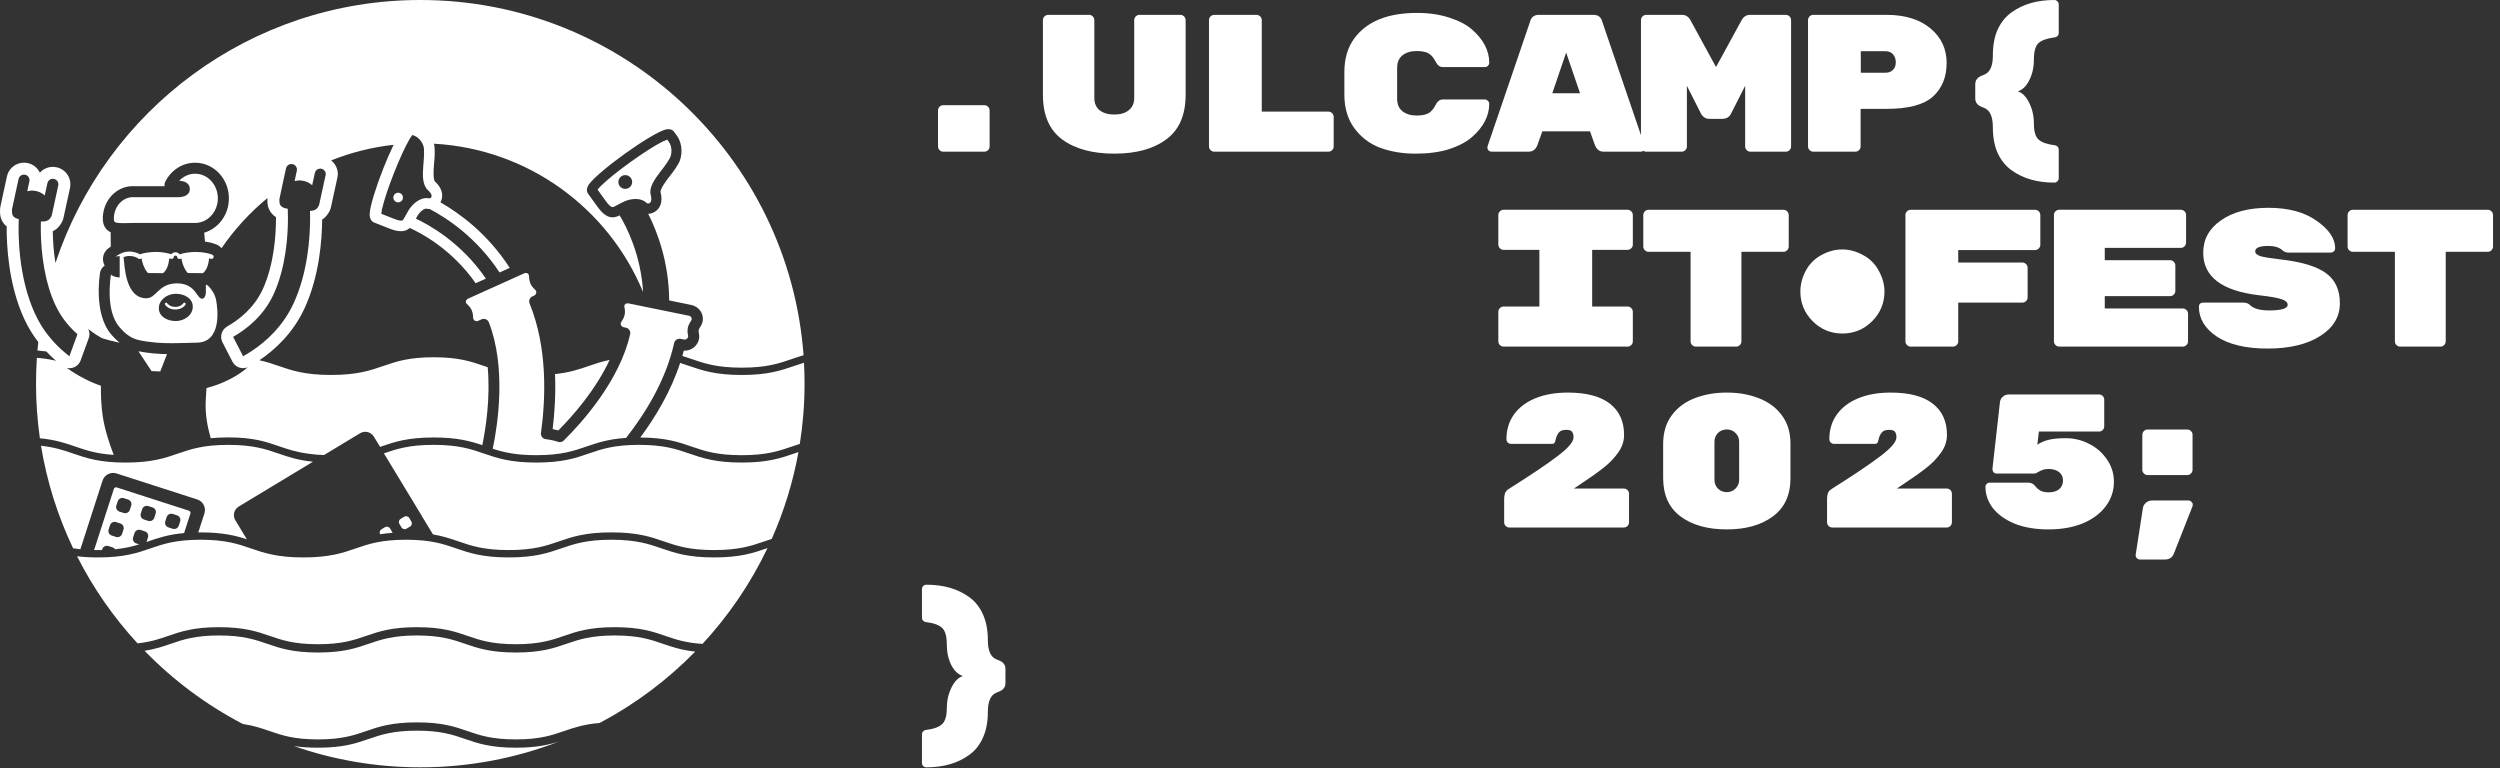 <?xml version="1.0" encoding="UTF-8"?> <svg xmlns="http://www.w3.org/2000/svg" width="306" height="94" viewBox="0 0 306 94" fill="none"><rect x="0" y="0" width="306" height="94" fill="#333333" stroke="none"/><g clip-path="url(#clip0_718_484)"><path fill-rule="evenodd" clip-rule="evenodd" d="M35.977 91.318C36.792 91.441 37.743 91.518 38.919 91.518C42.028 91.518 43.584 90.983 45.138 90.447C46.61 89.94 48.083 89.433 51.026 89.433C53.971 89.433 55.443 89.94 56.916 90.447C58.47 90.983 60.026 91.518 63.135 91.518C65.652 91.518 67.151 91.168 68.454 90.751C63.178 92.797 57.44 93.92 51.444 93.92C46.026 93.92 40.821 93.005 35.977 91.318ZM17.698 79.658C19.01 79.452 19.965 79.124 20.919 78.797C22.393 78.289 23.864 77.782 26.808 77.782C29.753 77.782 31.224 78.291 32.697 78.797C34.253 79.332 35.807 79.868 38.919 79.868C42.028 79.868 43.584 79.332 45.138 78.797C46.61 78.289 48.083 77.782 51.026 77.782C53.971 77.782 55.443 78.291 56.916 78.797C58.47 79.332 60.026 79.868 63.135 79.868C66.245 79.868 67.801 79.332 69.355 78.797C70.826 78.289 72.3 77.782 75.243 77.782C78.188 77.782 79.659 78.291 81.131 78.797C82.256 79.184 83.381 79.572 85.093 79.755C81.687 83.237 77.744 86.194 73.401 88.491C71.45 88.654 70.237 89.071 69.022 89.489C67.55 89.996 66.077 90.503 63.134 90.503C60.189 90.503 58.717 89.996 57.244 89.489C55.69 88.953 54.134 88.418 51.024 88.418C47.915 88.418 46.359 88.951 44.805 89.489C43.333 89.996 41.862 90.503 38.917 90.503C35.972 90.503 34.498 89.996 33.027 89.489C32.051 89.153 31.078 88.818 29.721 88.614C25.241 86.28 21.185 83.245 17.698 79.658ZM16.836 78.748C13.902 75.567 11.405 71.984 9.434 68.088C10.166 68.176 11.002 68.23 11.993 68.23C15.209 68.23 16.817 67.676 18.424 67.122C19.959 66.592 21.492 66.064 24.561 66.064C27.629 66.064 29.165 66.594 30.698 67.122C32.306 67.676 33.914 68.23 37.129 68.23C40.343 68.23 41.952 67.676 43.56 67.122C45.093 66.592 46.628 66.064 49.697 66.064C52.765 66.064 54.301 66.594 55.834 67.122C57.442 67.676 59.05 68.23 62.265 68.23C65.481 68.23 67.09 67.676 68.698 67.122C70.231 66.592 71.766 66.064 74.835 66.064C77.903 66.064 79.438 66.594 80.972 67.122C82.58 67.676 84.188 68.23 87.403 68.23C90.619 68.23 92.227 67.676 93.836 67.122L93.942 67.084C91.888 71.396 89.196 75.346 85.986 78.813C83.909 78.684 82.685 78.261 81.459 77.838C79.903 77.303 78.349 76.767 75.239 76.767C72.129 76.767 70.574 77.301 69.02 77.838C67.548 78.345 66.075 78.853 63.132 78.853C60.187 78.853 58.715 78.345 57.242 77.838C55.688 77.303 54.132 76.767 51.022 76.767C47.913 76.767 46.357 77.301 44.803 77.838C43.331 78.345 41.86 78.853 38.915 78.853C35.97 78.853 34.497 78.345 33.025 77.838C31.469 77.303 29.915 76.767 26.804 76.767C23.694 76.767 22.138 77.301 20.584 77.838C19.519 78.205 18.454 78.572 16.832 78.748H16.836ZM17.926 66.341C17.995 66.317 18.062 66.294 18.13 66.27C19.358 65.847 20.588 65.424 22.533 65.248L23.308 62.853C23.353 62.713 23.275 62.559 23.134 62.512L14.281 59.659C14.138 59.614 13.987 59.691 13.94 59.833L11.517 67.324C11.673 67.328 11.83 67.328 11.993 67.328C12.159 67.328 12.322 67.326 12.482 67.324L12.517 67.215C12.618 66.903 12.951 66.734 13.264 66.833L13.785 67C13.916 67.043 14.021 67.125 14.094 67.23C15.303 67.109 16.218 66.886 17.04 66.631L16.675 66.513C16.364 66.414 16.192 66.079 16.293 65.768L16.462 65.249C16.563 64.939 16.896 64.768 17.209 64.868L17.729 65.034C18.042 65.135 18.212 65.469 18.111 65.779L17.945 66.3C17.941 66.313 17.935 66.326 17.93 66.339L17.926 66.341ZM94.463 65.961C94.15 66.06 93.847 66.165 93.543 66.27C92.008 66.798 90.475 67.328 87.406 67.328C84.338 67.328 82.803 66.798 81.269 66.27C79.661 65.716 78.055 65.163 74.838 65.163C71.624 65.163 70.016 65.716 68.407 66.27C66.872 66.798 65.339 67.328 62.269 67.328C59.2 67.328 57.667 66.798 56.132 66.27C55.192 65.946 54.254 65.624 52.994 65.41L51.674 63.235C51.655 63.194 51.633 63.151 51.608 63.111L46.992 55.492C48.508 54.967 50.043 54.451 53.078 54.451C56.147 54.451 57.68 54.98 59.215 55.508C60.823 56.063 62.431 56.617 65.646 56.617C68.862 56.617 70.471 56.065 72.079 55.508C73.612 54.98 75.147 54.451 78.216 54.451C81.284 54.451 82.818 54.98 84.353 55.508C85.961 56.063 87.569 56.617 90.784 56.617C94 56.617 95.609 56.065 97.217 55.508C97.387 55.45 97.558 55.391 97.73 55.333C97.059 59.045 95.951 62.606 94.461 65.959L94.463 65.961ZM5.023 54.561C6.717 54.745 7.829 55.127 8.941 55.51C10.55 56.065 12.158 56.619 15.374 56.619C18.59 56.619 20.197 56.066 21.805 55.51C23.34 54.982 24.874 54.453 27.942 54.453C31.011 54.453 32.544 54.982 34.079 55.51C35.27 55.92 36.461 56.33 38.305 56.516L29.219 62.003C28.644 62.351 28.457 63.104 28.805 63.679L30.217 66.01C28.831 65.556 27.264 65.165 24.561 65.165C24.462 65.165 24.364 65.165 24.269 65.167L25.021 62.84C25.25 62.132 24.857 61.365 24.147 61.136L14.262 57.95C13.553 57.721 12.785 58.113 12.555 58.822L9.836 67.228C9.522 67.197 9.228 67.157 8.949 67.112C7.082 63.197 5.74 58.983 5.019 54.565L5.023 54.561ZM14.198 65.719L13.678 65.551C13.365 65.45 13.195 65.117 13.296 64.806L13.464 64.287C13.566 63.976 13.901 63.804 14.211 63.905L14.732 64.074C15.043 64.173 15.215 64.508 15.114 64.819L14.945 65.337C14.846 65.648 14.511 65.819 14.198 65.719ZM48.046 65.219C47.488 65.259 46.988 65.317 46.531 65.392C46.411 65.18 46.482 64.909 46.694 64.783L47.126 64.527C47.342 64.4 47.619 64.471 47.746 64.684L48.003 65.117C48.021 65.15 48.038 65.184 48.047 65.219H48.046ZM50.191 64.454L49.759 64.71C49.545 64.838 49.268 64.766 49.141 64.553L48.884 64.121C48.757 63.907 48.828 63.63 49.044 63.505L49.476 63.248C49.691 63.121 49.968 63.192 50.094 63.405L50.35 63.838C50.478 64.051 50.406 64.328 50.193 64.456L50.191 64.454ZM21.135 64.72L20.614 64.553C20.302 64.454 20.131 64.119 20.232 63.808L20.401 63.289C20.502 62.978 20.835 62.808 21.148 62.907L21.668 63.074C21.979 63.175 22.151 63.508 22.05 63.819L21.882 64.34C21.781 64.65 21.448 64.821 21.135 64.72ZM18.139 63.754L17.619 63.587C17.306 63.486 17.136 63.153 17.237 62.842L17.405 62.321C17.506 62.011 17.842 61.84 18.152 61.941L18.673 62.11C18.985 62.209 19.156 62.544 19.055 62.855L18.886 63.373C18.785 63.684 18.45 63.855 18.139 63.755V63.754ZM15.144 62.788L14.623 62.621C14.311 62.522 14.14 62.187 14.241 61.876L14.41 61.357C14.511 61.046 14.844 60.874 15.157 60.975L15.677 61.142C15.99 61.243 16.16 61.576 16.059 61.887L15.891 62.406C15.79 62.716 15.457 62.887 15.144 62.786V62.788ZM75.988 39.55V39.544C76.014 39.421 76.125 39.297 76.207 39.151C76.321 38.949 76.419 38.734 76.465 38.507C76.51 38.286 76.503 38.054 76.475 37.828C76.456 37.678 76.4 37.535 76.422 37.421C76.469 37.199 76.694 37.088 76.917 37.133L84.319 38.644C84.542 38.689 84.705 38.88 84.66 39.101C84.634 39.224 84.523 39.35 84.441 39.494C84.327 39.696 84.229 39.911 84.183 40.136C84.138 40.355 84.145 40.587 84.175 40.814C84.194 40.963 84.25 41.104 84.228 41.216L84.231 41.22L84.229 41.222C84.229 41.222 84.218 41.28 84.226 41.233C84.226 41.227 84.228 41.224 84.229 41.222L84.228 41.22C84.181 41.45 83.954 41.608 83.722 41.561L83.312 41.476C82.951 41.403 82.597 41.632 82.516 41.991C81.513 46.503 79.025 50.543 76.636 53.599C74.425 53.747 73.103 54.202 71.783 54.657C70.248 55.185 68.715 55.714 65.644 55.714C63.109 55.714 61.621 55.353 60.314 54.928C60.977 51.736 61.956 44.921 59.84 39.46C59.773 39.288 59.638 39.149 59.466 39.08C59.294 39.011 59.101 39.013 58.932 39.089L58.513 39.279C58.3 39.374 58.045 39.277 57.948 39.061L57.946 39.058C57.893 38.941 57.91 38.775 57.893 38.608C57.867 38.378 57.82 38.146 57.725 37.936C57.633 37.732 57.489 37.547 57.334 37.38C57.229 37.27 57.099 37.185 57.053 37.081C56.959 36.875 57.077 36.652 57.285 36.558L64.171 33.454C64.377 33.361 64.624 33.419 64.716 33.626C64.768 33.742 64.749 33.907 64.768 34.072C64.794 34.302 64.841 34.534 64.935 34.744C65.028 34.95 65.171 35.133 65.326 35.3C65.429 35.409 65.558 35.491 65.605 35.596L65.607 35.602C65.702 35.817 65.612 36.075 65.397 36.172L65.171 36.276C64.841 36.425 64.686 36.807 64.822 37.144C67.03 42.566 66.801 48.725 66.215 52.994C66.191 53.174 66.24 53.357 66.352 53.5C66.464 53.644 66.629 53.736 66.811 53.756C67.329 53.814 67.833 53.925 68.314 54.086C68.555 54.166 68.823 54.104 69.003 53.925C71.324 51.633 75.836 46.569 77.13 40.919C77.169 40.742 77.138 40.555 77.04 40.404C76.941 40.25 76.786 40.145 76.606 40.108L76.316 40.048C76.087 40.001 75.941 39.776 75.982 39.548V39.544L75.964 39.632C75.96 39.651 75.958 39.662 75.958 39.66C75.958 39.66 75.966 39.623 75.982 39.546V39.542L75.988 39.55ZM98.407 44.399C98.452 45.247 98.477 46.101 98.477 46.958C98.477 49.467 98.278 51.929 97.898 54.331C97.565 54.438 97.243 54.548 96.921 54.658C95.386 55.187 93.852 55.716 90.784 55.716C87.715 55.716 86.18 55.187 84.647 54.658C83.065 54.112 81.485 53.569 78.373 53.55C80.266 50.996 82.127 47.874 83.25 44.423C83.63 44.541 83.992 44.665 84.353 44.79C85.961 45.344 87.569 45.898 90.784 45.898C94 45.898 95.609 45.344 97.217 44.79C97.604 44.655 97.994 44.521 98.409 44.397L98.407 44.399ZM25.791 53.644C25.591 52.936 25.416 52.187 25.308 51.457C25.044 49.678 25.224 48.606 25.274 47.495C28.375 46.704 30.106 45.153 30.323 44.949C30.011 45.08 29.661 45.099 29.331 45C28.951 44.886 28.635 44.622 28.453 44.27L27.231 41.898C26.871 41.201 27.126 40.346 27.809 39.958C29.166 39.187 31.087 37.76 32.171 35.379C33.577 32.29 33.78 28.659 33.78 26.695V26.576C33.59 26.46 33.428 26.323 33.291 26.168C32.971 25.806 32.742 25.331 32.731 24.657C32.731 24.64 32.731 24.623 32.731 24.606L32.733 24.554V24.543V24.518L32.731 24.498C32.729 24.46 32.729 24.423 32.731 24.385C32.733 24.337 32.737 24.286 32.742 24.237C30.589 26.006 28.695 28.075 27.116 30.38C26.955 30.189 26.751 30.032 26.506 29.929C26.478 29.918 25.952 29.689 25.089 29.564C25.063 29.171 25.033 28.805 24.993 28.482C26.729 27.971 28.017 26.291 28.017 24.279C28.017 21.858 26.156 19.916 23.885 19.916C22.311 19.916 20.936 20.843 20.238 22.223C20.126 22.444 20.114 22.631 20.154 22.792H16.55C16.462 22.786 16.372 22.783 16.282 22.783C14.256 22.783 12.661 24.483 12.583 26.613C12.56 27.209 12.701 27.624 12.92 27.922C13.081 28.141 13.289 28.308 13.543 28.425C13.536 29.023 13.541 29.61 13.558 30.183C13.298 30.358 13.141 30.498 13.124 30.515C13.122 30.517 13.12 30.517 13.12 30.518C12.558 31.039 12.45 31.865 12.813 32.503C12.498 32.717 12.285 33.053 12.233 33.437C11.916 35.744 11.97 39.125 13.697 41.035C13.923 41.285 14.236 41.623 14.648 41.948C13.871 41.791 13.157 41.602 12.528 41.413C12.017 41.136 11.411 40.759 10.789 40.261L10.806 40.295L10.825 40.336L10.845 40.387L10.864 40.437L10.881 40.488L10.896 40.54L10.907 40.591L10.918 40.643L10.926 40.684L10.933 40.737L10.939 40.789L10.943 40.844L10.944 40.885V40.939L10.943 40.992L10.939 41.035L10.933 41.089L10.926 41.143L10.916 41.194L10.907 41.237L10.894 41.291L10.879 41.343L10.857 41.411L9.87 44.105L9.855 44.146L9.838 44.187L9.821 44.227L9.802 44.266L9.784 44.303L9.761 44.341L9.739 44.378L9.714 44.414L9.69 44.45L9.666 44.483L9.64 44.517L9.611 44.551L9.583 44.582L9.555 44.614L9.525 44.644L9.495 44.674L9.464 44.704L9.432 44.732L9.398 44.758L9.364 44.785L9.329 44.809L9.293 44.833L9.258 44.856L9.22 44.878L9.183 44.899L9.143 44.917L9.104 44.936L9.065 44.953L9.025 44.97L8.984 44.985L8.934 45.002L8.876 45.019L8.838 45.028L8.795 45.037L8.777 45.041L8.754 45.045L8.711 45.052L8.67 45.058L8.627 45.063L8.584 45.067L8.542 45.069H8.499H8.456L8.415 45.067L8.372 45.063L8.329 45.06L8.288 45.054L8.245 45.047L8.196 45.037L8.162 45.03C10.282 46.541 12.133 47.14 12.274 47.185C12.3 47.192 12.326 47.2 12.352 47.207C12.339 48.276 12.379 49.628 12.57 50.92C12.832 52.687 13.487 54.565 13.921 55.677C11.778 55.54 10.506 55.1 9.235 54.664C8.018 54.245 6.799 53.825 4.882 53.646C4.57 51.461 4.409 49.231 4.409 46.962C4.409 45.898 4.444 44.844 4.514 43.8C5.437 43.871 6.195 44 6.863 44.161L6.807 44.112L6.726 44.041L6.646 43.97L6.595 43.925C6.535 43.871 6.474 43.815 6.414 43.759L6.367 43.716L6.288 43.641L6.21 43.564L6.131 43.487L6.052 43.408L5.966 43.322L5.927 43.283C5.843 43.197 5.757 43.109 5.671 43.017C5.334 42.97 4.972 42.931 4.585 42.901C4.615 42.555 4.648 42.209 4.684 41.864C4.031 41.018 3.43 40.052 2.932 38.958C1.056 34.84 0.799 30.142 0.818 27.714C0.735 27.647 0.659 27.575 0.589 27.501C0.232 27.113 -0.025 26.585 0.005 25.804C-0.002 25.627 0.013 25.447 0.052 25.265L0.419 23.575C0.419 23.575 0.85 21.598 0.85 21.599C1.101 20.446 2.243 19.712 3.398 19.963C3.398 19.963 3.398 19.963 3.4 19.963C4.074 20.109 4.603 20.558 4.879 21.135C5.375 20.581 6.148 20.304 6.927 20.474C8.082 20.725 8.816 21.863 8.565 23.018C8.565 23.018 7.773 26.647 7.775 26.647C7.711 26.943 7.588 27.209 7.423 27.439C7.18 27.834 6.85 28.118 6.461 28.304C6.472 29.333 6.545 30.709 6.786 32.196C12.991 13.5 30.653 0 51.447 0C76.233 0 96.567 19.182 98.355 43.48C97.853 43.626 97.391 43.785 96.928 43.944C95.393 44.472 93.86 45.002 90.791 45.002C87.723 45.002 86.188 44.472 84.654 43.944C84.284 43.817 83.911 43.688 83.522 43.568C83.584 43.352 83.64 43.137 83.696 42.92C84.566 42.978 85.381 42.371 85.561 41.495L85.564 41.473C85.598 41.295 85.589 41.085 85.557 40.861C85.536 40.714 85.487 40.555 85.517 40.409C85.551 40.246 85.663 40.102 85.746 39.962C85.866 39.758 85.957 39.559 85.997 39.374C86.193 38.41 85.566 37.52 84.602 37.324L81.906 36.773C81.882 32.129 80.47 28.405 79.345 26.173C79.678 26.168 79.995 26.042 80.266 25.847C80.749 25.501 81.183 24.754 80.848 23.505C80.828 23.432 80.859 23.348 80.891 23.254C80.955 23.069 81.06 22.871 81.185 22.668C81.64 21.931 82.331 21.154 82.634 20.68L82.971 20.152C83.602 19.167 83.557 17.585 82.874 16.638L82.501 16.119C82.353 15.915 81.99 15.706 81.41 15.872C80.517 16.131 78.437 17.411 76.46 18.832C74.483 20.253 72.609 21.817 72.079 22.58C71.734 23.077 71.82 23.487 71.967 23.691L73.14 25.316C73.897 26.364 74.715 26.969 75.84 26.357C76.651 27.692 78.444 31.125 78.712 35.746C74.496 25.542 64.695 18.226 53.114 17.589C53.172 17.814 53.205 18.042 53.205 18.265L53.207 18.892C53.209 19.452 53.05 20.48 53.067 21.345C53.072 21.579 53.089 21.798 53.136 21.985C53.157 22.069 53.17 22.146 53.218 22.191C54.203 23.084 54.235 23.971 54.012 24.539C53.982 24.617 53.947 24.692 53.907 24.765C56.229 26.091 59.694 28.596 62.39 32.789L61.145 33.351C58.335 29.064 54.688 26.682 52.587 25.58C52.458 25.582 52.318 25.569 52.172 25.538C52.076 25.52 51.974 25.576 51.861 25.636C51.556 25.804 51.256 26.117 51.056 26.491L50.903 26.763C52.421 27.469 56.446 29.652 59.472 34.104L58.221 34.667C55.244 30.393 51.311 28.416 50.154 27.903C49.525 28.478 48.656 28.364 47.66 27.972L45.793 27.238C45.544 27.141 45.228 26.828 45.249 26.19C45.28 25.258 46.009 22.923 46.904 20.652C47.312 19.617 47.754 18.596 48.173 17.724C45.501 18.02 42.938 18.673 40.532 19.634C41.019 20.017 41.325 20.6 41.349 21.231C41.351 21.27 41.349 21.309 41.349 21.347C41.343 21.468 41.328 21.592 41.302 21.714C41.302 21.714 40.51 25.342 40.512 25.342C40.448 25.636 40.325 25.904 40.16 26.134C39.965 26.452 39.718 26.697 39.43 26.877C39.415 29.41 39.076 33.787 37.314 37.653C35.906 40.744 33.678 42.802 31.754 44.094C32.639 44.288 33.362 44.538 34.087 44.786C35.695 45.341 37.303 45.895 40.518 45.895C43.732 45.895 45.34 45.341 46.949 44.786C48.484 44.257 50.017 43.729 53.086 43.729C56.154 43.729 57.687 44.258 59.223 44.786C59.38 44.841 59.537 44.895 59.694 44.947C60.031 48.688 59.472 52.354 59.035 54.488C57.573 53.996 55.982 53.546 53.086 53.546C49.869 53.546 48.261 54.099 46.655 54.655L46.522 54.7L45.758 53.44C45.41 52.865 44.655 52.68 44.078 53.028L39.654 55.699C38.956 55.675 38.344 55.619 37.795 55.542C37.764 55.538 37.732 55.535 37.702 55.529L37.692 55.527C36.189 55.319 35.135 54.958 34.083 54.595C32.548 54.067 31.014 53.537 27.946 53.537C27.131 53.537 26.424 53.575 25.797 53.638L25.791 53.644ZM74.616 44.056C72.888 47.767 70.096 50.92 68.342 52.687C68.112 52.623 67.88 52.569 67.644 52.522C67.887 50.542 68.037 48.226 67.932 45.788C69.731 45.599 70.905 45.197 72.079 44.792C72.858 44.523 73.636 44.255 74.616 44.056ZM16.949 42.995C18.164 43.236 19.328 43.324 20.444 43.347L19.615 45.466L18.549 45.421L16.947 42.997L16.949 42.995ZM5.97 35.199L6.013 35.336L6.015 35.343C6.028 35.386 6.043 35.429 6.056 35.472L6.058 35.482C6.071 35.525 6.086 35.568 6.099 35.609L6.155 35.778L6.17 35.819L6.204 35.914L6.219 35.955L6.253 36.053L6.303 36.189L6.341 36.292L6.38 36.393L6.444 36.558L6.519 36.743L6.554 36.83L6.597 36.933L6.64 37.032L6.67 37.097L6.713 37.197L6.728 37.23C6.829 37.451 6.936 37.665 7.047 37.871L7.084 37.94L7.114 37.994C7.165 38.082 7.215 38.17 7.268 38.258C7.301 38.312 7.333 38.367 7.365 38.419C7.445 38.548 7.528 38.674 7.61 38.797C7.633 38.831 7.655 38.863 7.678 38.895C7.689 38.91 7.7 38.926 7.711 38.943C7.734 38.975 7.754 39.005 7.777 39.035C7.788 39.05 7.799 39.065 7.809 39.078L7.855 39.14L7.893 39.192C7.985 39.314 8.078 39.432 8.172 39.548C8.196 39.578 8.222 39.608 8.247 39.638C8.271 39.666 8.293 39.694 8.318 39.722C8.365 39.778 8.411 39.833 8.46 39.887L8.507 39.938L8.524 39.956C8.574 40.012 8.627 40.069 8.677 40.123C8.7 40.145 8.72 40.168 8.741 40.19L8.786 40.239L8.846 40.301C8.859 40.314 8.874 40.329 8.887 40.344C8.923 40.379 8.958 40.415 8.994 40.449C9.014 40.471 9.037 40.492 9.059 40.512C9.1 40.552 9.142 40.591 9.183 40.63C9.23 40.675 9.276 40.718 9.323 40.761L9.374 40.808C9.4 40.832 9.428 40.859 9.456 40.883L9.48 40.905L8.494 43.599L8.415 43.54L8.35 43.487L8.271 43.425L8.205 43.373L8.127 43.309L8.061 43.255L7.983 43.19L7.917 43.133L7.839 43.066L7.771 43.01L7.694 42.941L7.627 42.882L7.548 42.813L7.515 42.783L7.481 42.753L7.404 42.682L7.37 42.65L7.296 42.579L7.226 42.514L7.153 42.443L7.05 42.341L7.011 42.3L6.942 42.231L6.908 42.197L6.833 42.12L6.799 42.085L6.726 42.008L6.691 41.971L6.657 41.935L6.586 41.858L6.55 41.819L6.447 41.703L6.412 41.662L6.346 41.587L6.309 41.544L6.273 41.503L6.242 41.463L6.208 41.426L6.137 41.34L6.103 41.3L6.034 41.216L6 41.173L5.936 41.094L5.865 41.003L5.803 40.922L5.732 40.829L5.671 40.746L5.631 40.694L5.581 40.625L5.539 40.568L5.5 40.512L5.453 40.445L5.41 40.383L5.356 40.303L5.285 40.196L5.232 40.115L5.18 40.035L5.135 39.966L5.109 39.924L5.083 39.883L5.06 39.848C5.028 39.795 4.997 39.743 4.965 39.69C4.712 39.269 4.474 38.822 4.259 38.35C2.211 33.851 2.222 28.62 2.297 26.814C1.758 26.699 1.419 26.45 1.466 25.789C1.458 25.718 1.462 25.643 1.477 25.57L1.844 23.882L2.274 21.905C2.353 21.54 2.714 21.307 3.081 21.388C3.446 21.466 3.679 21.828 3.6 22.193L3.336 23.408C3.591 23.339 3.862 23.314 4.141 23.339C4.654 23.386 5.113 23.595 5.478 23.917L5.805 22.416C5.886 22.051 6.245 21.819 6.612 21.899C6.977 21.978 7.209 22.339 7.131 22.704L6.341 26.332C6.316 26.443 6.268 26.54 6.2 26.622C5.97 27.049 5.496 27.136 5.006 27.113C4.961 28.547 4.989 31.926 5.974 35.199H5.97ZM36.082 22.107L36.069 22.163C36.324 22.094 36.595 22.069 36.874 22.094C37.387 22.14 37.846 22.35 38.211 22.672L38.539 21.171C38.617 20.806 38.979 20.573 39.344 20.654C39.653 20.721 39.866 20.987 39.877 21.289C39.877 21.328 39.872 21.367 39.862 21.407L39.07 25.035C39.048 25.145 38.997 25.243 38.928 25.325C38.731 25.69 38.355 25.806 37.943 25.817C37.943 25.834 37.945 25.853 37.945 25.872H37.943C37.951 26.117 37.956 26.404 37.956 26.726C37.953 29.094 37.668 33.325 35.972 37.052C34.691 39.863 32.66 41.725 30.911 42.897C30.507 43.169 30.118 43.403 29.756 43.603L28.534 41.231C30.086 40.351 32.267 38.706 33.504 35.987C35.01 32.681 35.244 28.8 35.244 26.697C35.244 26.216 35.232 25.825 35.221 25.552C34.618 25.462 34.206 25.259 34.195 24.636C34.195 24.608 34.197 24.578 34.199 24.548C34.199 24.541 34.197 24.535 34.197 24.527C34.197 24.516 34.199 24.505 34.199 24.494C34.197 24.479 34.197 24.462 34.195 24.445C34.195 24.406 34.201 24.366 34.21 24.329L34.54 22.762L34.577 22.586L35.008 20.609C35.086 20.244 35.45 20.012 35.815 20.092C36.18 20.173 36.412 20.532 36.333 20.897L36.069 22.112L36.082 22.109V22.107ZM25.188 34.913L25.287 34.845C25.68 35.094 26.295 35.907 26.442 36.674C26.697 37.977 27.103 41.89 24.104 41.941C23.151 41.956 22.155 42.006 21.116 42.008H21.062C19.783 42.008 18.439 41.933 17.023 41.634C15.829 41.381 15.101 40.57 14.702 40.129C13.229 38.5 13.303 35.59 13.573 33.621C13.858 33.83 14.236 33.958 14.651 33.958V31.35C14.477 31.35 14.311 31.372 14.153 31.413C14.399 31.219 15.028 30.79 15.788 30.79C16.466 30.79 16.909 31 17.117 31.127C17.184 31.106 17.274 31.078 17.385 31.05C17.398 31.043 17.413 31.037 17.428 31.033C17.445 31.028 17.694 30.959 18.081 30.91C18.373 30.867 18.712 30.835 19.081 30.835C20.008 30.835 20.686 31.028 20.964 31.123C21.079 30.974 21.262 30.878 21.47 30.878C21.681 30.878 21.871 30.979 21.983 31.134C22.052 31.112 22.148 31.084 22.266 31.052C22.279 31.045 22.294 31.039 22.307 31.035C22.324 31.03 22.573 30.96 22.96 30.912C23.252 30.869 23.591 30.837 23.962 30.837C24.43 30.837 24.834 30.886 25.156 30.947L25.203 30.957L25.282 30.972L25.358 30.988L25.426 31.003L25.476 31.017L25.534 31.032L25.609 31.052L25.669 31.069L25.731 31.088L25.785 31.105L25.873 31.134L25.916 31.149L25.969 31.17L25.984 31.176C26.12 31.234 26.186 31.393 26.128 31.529C26.085 31.631 25.988 31.692 25.884 31.694H25.879C25.843 31.694 25.808 31.687 25.774 31.672C25.77 31.67 25.714 31.647 25.617 31.616L25.596 31.61C25.581 31.79 25.548 32.028 25.478 32.316L25.458 32.398L25.45 32.426L25.435 32.477L25.428 32.503L25.411 32.552L25.396 32.599L25.377 32.645L25.36 32.69L25.342 32.733L25.325 32.775L25.306 32.814L25.276 32.872L25.257 32.907L25.222 32.971L25.199 33.007C25.048 33.259 24.902 33.381 24.892 33.391C24.857 33.42 24.81 33.437 24.763 33.437H24.761L23.065 33.419C23.005 33.419 22.951 33.39 22.912 33.347C22.9 33.334 22.618 32.997 22.398 32.394C22.296 32.112 22.238 31.84 22.206 31.634C22.112 31.662 22.06 31.683 22.058 31.683C22.026 31.694 21.992 31.7 21.96 31.7C21.923 31.7 21.887 31.692 21.854 31.677C21.762 31.657 21.695 31.576 21.695 31.479V31.473C21.693 31.464 21.693 31.453 21.691 31.443C21.672 31.352 21.582 31.282 21.474 31.282C21.384 31.282 21.307 31.331 21.271 31.398C21.275 31.442 21.27 31.486 21.251 31.528C21.247 31.537 21.241 31.548 21.236 31.558C21.212 31.616 21.161 31.659 21.099 31.675C21.036 31.7 20.963 31.702 20.897 31.674C20.895 31.674 20.831 31.647 20.719 31.612C20.704 31.792 20.671 32.029 20.601 32.318C20.423 33.042 20.03 33.377 20.013 33.391C19.978 33.42 19.931 33.437 19.884 33.437H19.882L18.188 33.419C18.128 33.419 18.072 33.39 18.035 33.347C18.023 33.334 17.741 32.997 17.521 32.394C17.419 32.112 17.36 31.84 17.329 31.634C17.235 31.662 17.183 31.683 17.181 31.683C17.087 31.719 16.98 31.7 16.905 31.634C16.892 31.623 16.533 31.333 15.795 31.333C15.552 31.333 15.322 31.393 15.123 31.473C15.26 32.479 15.307 36.463 17.879 36.511C19.171 36.536 19.352 34.684 21.657 34.684C23.962 34.684 24.052 36.525 24.724 36.562C24.963 36.575 25.119 36.332 25.173 36.021L25.181 35.974L25.186 35.929L25.19 35.892L25.194 35.856L25.196 35.815V35.779C25.198 35.671 25.198 35.173 25.198 34.931V34.918L25.188 34.913ZM75.988 39.55V39.548V39.552V39.55ZM23.595 37.547C23.595 38.584 22.554 39.297 21.515 39.297C20.476 39.297 19.442 38.764 19.442 37.726C19.442 36.689 20.48 35.957 21.519 35.957C22.559 35.957 23.597 36.51 23.597 37.549L23.595 37.547ZM21.453 37.884C20.577 37.884 20.217 37.316 20.203 37.292C20.157 37.217 20.18 37.12 20.255 37.073C20.33 37.026 20.427 37.051 20.472 37.124C20.485 37.144 20.764 37.565 21.453 37.565C22.144 37.565 22.421 37.14 22.434 37.124C22.481 37.051 22.58 37.026 22.653 37.075C22.726 37.12 22.75 37.217 22.704 37.292C22.689 37.316 22.329 37.884 21.453 37.884ZM24.11 27.291H16.224C15.593 27.293 15.002 27.34 14.522 27.291C14.322 27.27 14.146 27.253 14.034 27.147C13.934 27.051 13.929 26.89 13.936 26.662C13.989 25.282 14.972 24.131 16.286 24.131C16.348 24.131 16.409 24.133 16.469 24.138C16.488 24.14 16.507 24.14 16.526 24.14H21.846C21.861 24.14 21.876 24.14 21.889 24.138C22.275 24.114 22.584 24.031 22.775 23.921C23.091 23.736 23.237 23.468 23.237 23.138C23.237 22.777 23.073 22.515 22.773 22.335C22.576 22.219 22.273 22.146 21.936 22.125C22.436 21.594 23.121 21.262 23.883 21.262C25.431 21.262 26.663 22.623 26.663 24.275C26.663 25.847 25.549 27.154 24.106 27.278V27.287L24.11 27.291ZM50.468 16.516L50.732 16.621C51.371 16.872 51.897 17.64 51.901 18.325L51.902 18.952C51.904 19.624 51.687 20.953 51.792 21.905C51.855 22.498 52.056 22.97 52.357 23.245C52.739 23.591 52.889 23.88 52.803 24.099C52.758 24.215 52.651 24.303 52.483 24.269C52.121 24.196 51.685 24.273 51.258 24.509C50.755 24.786 50.247 25.288 49.916 25.904C49.918 25.902 49.442 26.748 49.442 26.748C49.44 26.752 49.438 26.755 49.437 26.759C49.384 26.857 49.332 26.93 49.261 26.969C49.141 27.036 48.999 27.01 48.843 26.978C48.641 26.937 48.428 26.86 48.205 26.772L46.67 26.169C46.683 26.029 46.707 25.84 46.743 25.67C46.973 24.591 47.551 22.88 48.212 21.203C48.873 19.523 49.616 17.878 50.185 16.932C50.273 16.784 50.388 16.629 50.472 16.516H50.468ZM81.668 17.089L81.859 17.355C82.273 17.928 82.299 18.885 81.917 19.482L81.58 20.01C81.219 20.575 80.318 21.573 79.89 22.427C79.629 22.945 79.54 23.436 79.642 23.82C79.785 24.352 79.736 24.692 79.532 24.84C79.412 24.928 79.246 24.949 79.098 24.805C78.841 24.556 78.446 24.391 77.972 24.359C77.409 24.32 76.72 24.468 76.119 24.799C76.121 24.799 75.262 25.252 75.262 25.252C75.258 25.254 75.254 25.256 75.25 25.258C75.144 25.318 75.05 25.351 74.958 25.346C74.808 25.336 74.691 25.233 74.567 25.112C74.419 24.966 74.277 24.784 74.135 24.587L73.144 23.215C73.23 23.105 73.367 22.942 73.509 22.799C74.288 22.015 75.705 20.886 77.175 19.832C78.645 18.776 80.163 17.791 81.157 17.303C81.337 17.215 81.535 17.138 81.668 17.089ZM48.733 23.591C49.057 23.591 49.321 23.855 49.321 24.179C49.321 24.503 49.057 24.767 48.733 24.767C48.409 24.767 48.145 24.503 48.145 24.179C48.145 23.855 48.409 23.591 48.733 23.591ZM77.242 22.732C76.99 23.123 76.467 23.238 76.076 22.985C75.685 22.732 75.57 22.212 75.823 21.819C76.076 21.427 76.598 21.315 76.99 21.566C77.383 21.819 77.497 22.339 77.242 22.732Z" fill="white"></path><path d="M115.457 12.873H120.482C120.658 12.873 120.81 12.937 120.937 13.064C121.065 13.191 121.128 13.343 121.128 13.519V17.922C121.128 18.098 121.065 18.248 120.937 18.377C120.81 18.505 120.658 18.568 120.482 18.568H115.457C115.281 18.568 115.13 18.505 115.002 18.377C114.875 18.25 114.812 18.098 114.812 17.922V13.519C114.812 13.343 114.875 13.191 115.002 13.064C115.13 12.937 115.281 12.873 115.457 12.873Z" fill="white"></path><path d="M142.749 17.059C141.185 18.224 139.064 18.806 136.385 18.806C133.706 18.806 131.576 18.224 129.997 17.059C128.434 15.895 127.653 14.077 127.653 11.604V2.464C127.653 2.288 127.717 2.136 127.844 2.009C127.972 1.882 128.123 1.818 128.299 1.818H133.3C133.476 1.818 133.626 1.882 133.755 2.009C133.882 2.136 133.946 2.288 133.946 2.464V11.986C133.946 12.639 134.161 13.143 134.592 13.493C135.039 13.843 135.636 14.019 136.387 14.019C137.136 14.019 137.728 13.843 138.158 13.493C138.606 13.141 138.828 12.639 138.828 11.986V2.464C138.828 2.288 138.892 2.136 139.019 2.009C139.147 1.882 139.298 1.818 139.474 1.818H144.475C144.651 1.818 144.803 1.882 144.93 2.009C145.057 2.136 145.121 2.288 145.121 2.464V11.604C145.121 14.077 144.331 15.895 142.753 17.059H142.749Z" fill="white"></path><path d="M154.439 13.661H162.598C162.774 13.661 162.925 13.725 163.052 13.852C163.18 13.98 163.243 14.131 163.243 14.307V17.921C163.243 18.096 163.18 18.246 163.052 18.375C162.925 18.503 162.774 18.567 162.598 18.567H148.625C148.449 18.567 148.298 18.503 148.17 18.375C148.043 18.248 147.979 18.096 147.979 17.921V2.464C147.979 2.288 148.043 2.136 148.17 2.009C148.298 1.882 148.449 1.818 148.625 1.818H153.793C153.969 1.818 154.12 1.882 154.248 2.009C154.375 2.136 154.439 2.288 154.439 2.464V13.661Z" fill="white"></path><path d="M171.011 8.279V12.107C171.011 12.761 171.226 13.264 171.657 13.614C172.104 13.966 172.677 14.141 173.379 14.141C174.096 14.141 174.615 14.028 174.935 13.806C175.253 13.583 175.517 13.255 175.725 12.824C175.948 12.394 176.236 12.178 176.586 12.178H181.753C181.898 12.178 182.017 12.235 182.113 12.345C182.225 12.441 182.281 12.56 182.281 12.705C182.281 14.187 181.579 15.545 180.175 16.773C179.473 17.38 178.541 17.874 177.376 18.256C176.212 18.623 174.839 18.806 173.261 18.806C171.683 18.806 170.238 18.566 168.931 18.089C167.639 17.595 166.587 16.797 165.772 15.696C164.96 14.581 164.552 13.216 164.552 11.604V8.781C164.552 7.17 164.958 5.806 165.772 4.69C167.304 2.615 169.865 1.58 173.454 1.58C174.905 1.58 176.214 1.771 177.378 2.155C178.543 2.522 179.475 3.009 180.177 3.613C181.581 4.841 182.283 6.197 182.283 7.682C182.283 7.826 182.227 7.953 182.115 8.065C182.019 8.161 181.899 8.209 181.755 8.209H176.588C176.236 8.209 175.95 7.994 175.727 7.564C175.519 7.133 175.257 6.805 174.937 6.583C174.619 6.36 174.1 6.247 173.381 6.247C172.679 6.247 172.104 6.423 171.659 6.774C171.228 7.124 171.013 7.627 171.013 8.281L171.011 8.279Z" fill="white"></path><path d="M187.104 18.566H182.583C182.438 18.566 182.311 18.518 182.199 18.422C182.103 18.31 182.055 18.207 182.055 18.111C182.055 18.016 182.062 17.945 182.079 17.896L187.295 2.606C187.439 2.08 187.797 1.816 188.371 1.816H195.023C195.598 1.816 195.956 2.08 196.1 2.606L201.316 17.896C201.333 17.945 201.34 18.016 201.34 18.111C201.34 18.207 201.284 18.31 201.173 18.422C201.078 18.518 200.958 18.566 200.814 18.566H196.293C195.782 18.566 195.424 18.295 195.216 17.752L194.619 16.076H188.781L188.182 17.752C187.975 18.295 187.617 18.566 187.106 18.566H187.104ZM193.396 11.413L191.698 6.436L190 11.413H193.398H193.396Z" fill="white"></path><path d="M214.204 1.818H218.583C218.759 1.818 218.911 1.882 219.038 2.009C219.165 2.136 219.229 2.288 219.229 2.464V17.921C219.229 18.096 219.165 18.246 219.038 18.375C218.911 18.503 218.759 18.567 218.583 18.567H214.253C214.077 18.567 213.925 18.503 213.798 18.375C213.671 18.248 213.607 18.096 213.607 17.921V10.503L211.86 13.948C211.765 14.139 211.62 14.29 211.429 14.403C211.239 14.498 211.046 14.547 210.855 14.547H209.228C208.956 14.547 208.734 14.476 208.558 14.332C208.382 14.187 208.271 14.06 208.222 13.948L206.476 10.503V17.921C206.476 18.096 206.412 18.246 206.285 18.375C206.157 18.503 206.006 18.567 205.83 18.567H201.499C201.323 18.567 201.172 18.503 201.044 18.375C200.917 18.248 200.854 18.096 200.854 17.921V2.464C200.854 2.288 200.917 2.136 201.044 2.009C201.172 1.882 201.323 1.818 201.499 1.818H205.878C206.326 1.818 206.669 2.033 206.908 2.464L210.042 8.206L213.176 2.464C213.416 2.033 213.759 1.818 214.206 1.818H214.204Z" fill="white"></path><path d="M221.948 1.818H230.897C233.162 1.818 234.956 2.368 236.281 3.469C237.605 4.57 238.268 5.982 238.268 7.704C238.268 9.426 237.71 10.799 236.592 11.819C235.476 12.825 233.578 13.326 230.897 13.326H227.738V17.921C227.738 18.096 227.675 18.246 227.547 18.375C227.42 18.503 227.268 18.567 227.092 18.567H221.948C221.772 18.567 221.62 18.503 221.493 18.375C221.365 18.248 221.302 18.096 221.302 17.921V2.464C221.302 2.288 221.365 2.136 221.493 2.009C221.62 1.882 221.772 1.818 221.948 1.818ZM227.761 6.268V8.9H230.799C231.166 8.9 231.462 8.788 231.685 8.565C231.925 8.342 232.044 8.032 232.044 7.633C232.044 7.234 231.932 6.906 231.709 6.652C231.486 6.397 231.183 6.27 230.799 6.27H227.761V6.268Z" fill="white"></path><path d="M241.772 12.034V10.312C241.772 9.85 242.005 9.514 242.467 9.307L242.873 9.14C243.575 8.854 243.925 8.078 243.925 6.819C243.925 5.542 244.126 4.465 244.525 3.589C244.938 2.711 245.506 2.018 246.223 1.507C247.61 0.502 249.357 0 251.463 0C251.607 0 251.727 0.056 251.822 0.167C251.935 0.262 251.989 0.382 251.989 0.526V4.044C251.989 4.188 251.942 4.308 251.845 4.403C251.749 4.499 251.645 4.555 251.534 4.57C250.592 4.682 249.922 4.913 249.523 5.265C249.14 5.617 248.949 6.285 248.949 7.275C248.949 8.249 248.758 9.101 248.374 9.836C248.007 10.57 247.537 11.016 246.962 11.177C247.52 11.336 247.992 11.808 248.374 12.589C248.758 13.354 248.949 14.208 248.949 15.15C248.949 16.091 249.14 16.737 249.523 17.087C249.922 17.438 250.592 17.67 251.534 17.782C251.646 17.797 251.749 17.853 251.845 17.949C251.94 18.044 251.989 18.164 251.989 18.308V21.826C251.989 21.97 251.933 22.09 251.822 22.185C251.727 22.298 251.607 22.352 251.463 22.352C249.357 22.352 247.61 21.85 246.223 20.845C245.506 20.334 244.938 19.641 244.525 18.763C244.126 17.885 243.925 16.818 243.925 15.556C243.925 14.279 243.575 13.498 242.873 13.212L242.467 13.045C242.005 12.838 241.772 12.502 241.772 12.04V12.034Z" fill="white"></path><path d="M199.212 30.58H194.881V37.519H199.212C199.388 37.519 199.539 37.582 199.667 37.71C199.794 37.837 199.858 37.989 199.858 38.165V41.778C199.858 41.954 199.794 42.106 199.667 42.233C199.539 42.36 199.388 42.424 199.212 42.424H184.041C183.865 42.424 183.714 42.36 183.586 42.233C183.459 42.106 183.396 41.954 183.396 41.778V38.165C183.396 37.989 183.459 37.837 183.586 37.71C183.714 37.582 183.865 37.519 184.041 37.519H188.42V30.58H184.041C183.865 30.58 183.714 30.517 183.586 30.39C183.459 30.262 183.396 30.11 183.396 29.934V26.321C183.396 26.145 183.459 25.994 183.586 25.866C183.714 25.739 183.865 25.675 184.041 25.675H199.212C199.388 25.675 199.539 25.739 199.667 25.866C199.794 25.994 199.858 26.145 199.858 26.321V29.934C199.858 30.11 199.794 30.262 199.667 30.39C199.539 30.517 199.388 30.58 199.212 30.58Z" fill="white"></path><path d="M201.785 25.677H218.294C218.47 25.677 218.622 25.741 218.749 25.868C218.877 25.995 218.94 26.147 218.94 26.323V30.176C218.94 30.352 218.877 30.504 218.749 30.631C218.622 30.758 218.47 30.822 218.294 30.822H213.15V41.78C213.15 41.956 213.086 42.108 212.959 42.235C212.831 42.362 212.68 42.426 212.504 42.426H207.574C207.398 42.426 207.247 42.362 207.119 42.235C206.992 42.108 206.928 41.956 206.928 41.78V30.822H201.784C201.608 30.822 201.456 30.758 201.329 30.631C201.201 30.504 201.138 30.352 201.138 30.176V26.323C201.138 26.147 201.201 25.995 201.329 25.868C201.456 25.741 201.608 25.677 201.784 25.677H201.785Z" fill="white"></path><path d="M225.506 30.532C226.354 30.532 227.201 30.762 228.041 31.221C228.889 31.672 229.537 32.323 229.981 33.172C230.432 34.012 230.659 34.847 230.659 35.671C230.659 37.096 230.157 38.311 229.151 39.316C228.146 40.321 226.931 40.823 225.506 40.823C224.089 40.823 222.878 40.321 221.872 39.316C220.867 38.311 220.365 37.096 220.365 35.671C220.365 34.83 220.579 33.997 221.007 33.172C221.444 32.338 222.078 31.692 222.911 31.232C223.752 30.764 224.617 30.532 225.504 30.532H225.506Z" fill="white"></path><path d="M233.873 25.677H249.09C249.266 25.677 249.418 25.741 249.545 25.868C249.673 25.995 249.736 26.147 249.736 26.323V29.959C249.736 30.135 249.673 30.287 249.545 30.414C249.418 30.541 249.266 30.605 249.09 30.605H239.687V32.136H247.535C247.711 32.136 247.862 32.2 247.99 32.327C248.117 32.455 248.181 32.606 248.181 32.782V36.395C248.181 36.571 248.117 36.723 247.99 36.85C247.862 36.978 247.711 37.041 247.535 37.041H239.687V41.778C239.687 41.954 239.623 42.106 239.496 42.233C239.368 42.36 239.217 42.424 239.041 42.424H233.871C233.695 42.424 233.544 42.36 233.417 42.233C233.289 42.106 233.226 41.954 233.226 41.778V26.321C233.226 26.145 233.289 25.994 233.417 25.866C233.544 25.739 233.695 25.675 233.871 25.675L233.873 25.677Z" fill="white"></path><path d="M257.624 37.758H267.17C267.346 37.758 267.498 37.822 267.625 37.949C267.752 38.077 267.816 38.228 267.816 38.404V41.778C267.816 41.954 267.752 42.106 267.625 42.233C267.498 42.36 267.346 42.424 267.17 42.424H252.048C251.872 42.424 251.721 42.36 251.593 42.233C251.466 42.106 251.402 41.954 251.402 41.778V26.321C251.402 26.145 251.466 25.994 251.593 25.866C251.721 25.739 251.872 25.675 252.048 25.675H266.93C267.106 25.675 267.258 25.739 267.385 25.866C267.513 25.994 267.576 26.145 267.576 26.321V29.695C267.576 29.871 267.513 30.023 267.385 30.15C267.258 30.277 267.106 30.341 266.93 30.341H257.624V31.848H265.616C265.792 31.848 265.944 31.912 266.071 32.039C266.198 32.166 266.262 32.318 266.262 32.494V35.603C266.262 35.779 266.198 35.931 266.071 36.058C265.944 36.186 265.792 36.249 265.616 36.249H257.624V37.757V37.758Z" fill="white"></path><path d="M279.149 31.754C281.764 32.057 283.623 32.623 284.724 33.452C285.842 34.265 286.4 35.495 286.4 37.137C286.4 38.781 285.595 40.112 283.983 41.132C282.371 42.152 280.235 42.663 277.57 42.663C274.906 42.663 272.834 42.177 271.349 41.205C269.881 40.217 269.147 39.003 269.147 37.567C269.147 37.217 269.331 37.041 269.698 37.041H274.603C274.938 37.041 275.21 37.144 275.416 37.352C275.863 37.783 276.636 37.998 277.737 37.998C279.254 37.998 280.01 37.766 280.01 37.303C280.01 37.017 279.77 36.792 279.293 36.633C278.814 36.457 277.866 36.291 276.445 36.131C271.931 35.588 269.674 33.858 269.674 30.94C269.674 29.296 270.4 27.972 271.851 26.967C273.302 25.947 275.24 25.436 277.664 25.436C280.105 25.436 282.075 25.969 283.575 27.038C285.074 28.09 285.823 29.208 285.823 30.387C285.823 30.547 285.767 30.674 285.655 30.771C285.559 30.867 285.424 30.915 285.248 30.915H280.104C279.817 30.915 279.57 30.82 279.362 30.629C278.978 30.277 278.405 30.103 277.64 30.103C276.571 30.103 276.037 30.326 276.037 30.773C276.037 31.013 276.245 31.204 276.659 31.348C277.074 31.475 277.904 31.612 279.147 31.754H279.149Z" fill="white"></path><path d="M287.992 25.677H304.501C304.677 25.677 304.829 25.741 304.956 25.868C305.084 25.995 305.147 26.147 305.147 26.323V30.176C305.147 30.352 305.084 30.504 304.956 30.631C304.829 30.758 304.677 30.822 304.501 30.822H299.357V41.78C299.357 41.956 299.293 42.108 299.166 42.235C299.038 42.362 298.887 42.426 298.711 42.426H293.781C293.605 42.426 293.454 42.362 293.326 42.235C293.199 42.108 293.135 41.956 293.135 41.78V30.822H287.991C287.815 30.822 287.663 30.758 287.536 30.631C287.408 30.504 287.345 30.352 287.345 30.176V26.323C287.345 26.147 287.408 25.995 287.536 25.868C287.663 25.741 287.815 25.677 287.991 25.677H287.992Z" fill="white"></path><path d="M262.866 52.573H267.722C267.898 52.573 268.05 52.636 268.177 52.764C268.304 52.891 268.368 53.043 268.368 53.219V57.5C268.368 57.676 268.304 57.828 268.177 57.955C268.05 58.083 267.898 58.146 267.722 58.146H262.866C262.69 58.146 262.538 58.083 262.411 57.955C262.283 57.828 262.22 57.676 262.22 57.5V53.219C262.22 53.043 262.283 52.891 262.411 52.764C262.538 52.636 262.69 52.573 262.866 52.573ZM263.44 61.258H267.866C268.01 61.258 268.13 61.314 268.226 61.426C268.338 61.522 268.394 61.625 268.394 61.737C268.394 61.833 268.387 61.906 268.37 61.952L266.097 67.719C265.906 68.23 265.539 68.484 264.996 68.484H261.933C261.789 68.484 261.662 68.428 261.549 68.318C261.454 68.222 261.405 68.103 261.405 67.958V67.91L262.291 62.192C262.323 61.952 262.442 61.737 262.65 61.546C262.873 61.355 263.137 61.26 263.44 61.26V61.258Z" fill="white"></path><path d="M123.066 81.885V83.608C123.066 84.07 122.834 84.406 122.371 84.613L121.965 84.78C121.263 85.066 120.913 85.849 120.913 87.124C120.913 88.384 120.705 89.453 120.291 90.331C119.893 91.209 119.335 91.902 118.616 92.413C117.229 93.418 115.482 93.92 113.376 93.92C113.231 93.92 113.104 93.864 112.992 93.753C112.896 93.658 112.848 93.538 112.848 93.394V89.876C112.848 89.732 112.896 89.612 112.992 89.516C113.087 89.421 113.192 89.365 113.303 89.35C114.244 89.238 114.905 89.007 115.289 88.655C115.688 88.303 115.888 87.657 115.888 86.718C115.888 85.776 116.079 84.922 116.463 84.156C116.845 83.376 117.317 82.904 117.874 82.745C117.3 82.586 116.822 82.138 116.439 81.404C116.072 80.67 115.888 79.817 115.888 78.843C115.888 77.855 115.688 77.184 115.289 76.832C114.905 76.482 114.244 76.25 113.303 76.138C113.19 76.123 113.087 76.067 112.992 75.971C112.896 75.876 112.848 75.756 112.848 75.612V72.094C112.848 71.95 112.896 71.83 112.992 71.734C113.104 71.622 113.231 71.568 113.376 71.568C115.482 71.568 117.229 72.07 118.616 73.075C119.335 73.586 119.893 74.279 120.291 75.157C120.705 76.035 120.913 77.111 120.913 78.386C120.913 79.646 121.263 80.42 121.965 80.708L122.371 80.874C122.834 81.082 123.066 81.417 123.066 81.88V81.885Z" fill="white"></path><path d="M198.763 59.798C198.934 59.798 199.081 59.86 199.205 59.984C199.329 60.108 199.391 60.255 199.391 60.426V63.938C199.391 64.109 199.329 64.256 199.205 64.38C199.081 64.504 198.934 64.566 198.763 64.566H184.738C184.568 64.566 184.421 64.504 184.297 64.38C184.173 64.256 184.11 64.109 184.11 63.938V61.077C184.11 60.844 184.142 60.62 184.204 60.403C184.266 60.185 184.436 59.992 184.715 59.821C187.351 58.162 189.32 56.836 190.623 55.844C191.941 54.852 192.6 54.084 192.6 53.541C192.6 53.247 192.546 53.022 192.437 52.867C192.329 52.696 192.088 52.611 191.716 52.611C191.282 52.611 190.98 52.719 190.809 52.937C190.638 53.154 190.522 53.379 190.46 53.611C190.414 53.844 190.375 53.999 190.344 54.076C190.297 54.2 190.228 54.278 190.135 54.309C190.057 54.324 189.972 54.332 189.879 54.332C189.786 54.332 189.724 54.332 189.693 54.332H184.971C184.816 54.332 184.676 54.278 184.552 54.169C184.444 54.045 184.39 53.906 184.39 53.751C184.39 52.603 184.692 51.603 185.297 50.75C185.917 49.882 186.793 49.215 187.925 48.75C189.057 48.285 190.383 48.052 191.902 48.052C194.166 48.052 195.879 48.502 197.042 49.401C198.205 50.301 198.787 51.58 198.787 53.239C198.787 54.014 198.539 54.743 198.042 55.425C197.562 56.108 196.949 56.736 196.205 57.309C195.476 57.883 194.476 58.588 193.205 59.426L192.646 59.798H198.763ZM219.152 58.542C219.152 60.604 218.431 62.163 216.989 63.217C215.563 64.271 213.687 64.799 211.361 64.799C209.019 64.799 207.135 64.271 205.709 63.217C204.282 62.163 203.569 60.589 203.569 58.495V54.355C203.569 52.96 203.918 51.789 204.616 50.843C205.313 49.897 206.244 49.2 207.407 48.75C208.585 48.285 209.903 48.052 211.361 48.052C212.818 48.052 214.128 48.285 215.291 48.75C216.47 49.2 217.408 49.897 218.106 50.843C218.803 51.774 219.152 52.929 219.152 54.309V58.542ZM209.849 58.728C209.849 59.162 209.996 59.526 210.291 59.821C210.585 60.1 210.942 60.24 211.361 60.24C211.779 60.24 212.136 60.093 212.431 59.798C212.725 59.503 212.872 59.147 212.872 58.728V54.076C212.872 53.642 212.725 53.285 212.431 53.006C212.151 52.712 211.795 52.564 211.361 52.564C210.926 52.564 210.562 52.712 210.267 53.006C209.988 53.301 209.849 53.658 209.849 54.076V58.728ZM238.285 59.798C238.456 59.798 238.603 59.86 238.727 59.984C238.851 60.108 238.913 60.255 238.913 60.426V63.938C238.913 64.109 238.851 64.256 238.727 64.38C238.603 64.504 238.456 64.566 238.285 64.566H224.26C224.09 64.566 223.942 64.504 223.818 64.38C223.694 64.256 223.632 64.109 223.632 63.938V61.077C223.632 60.844 223.663 60.62 223.725 60.403C223.787 60.185 223.958 59.992 224.237 59.821C226.873 58.162 228.842 56.836 230.145 55.844C231.463 54.852 232.122 54.084 232.122 53.541C232.122 53.247 232.067 53.022 231.959 52.867C231.85 52.696 231.61 52.611 231.238 52.611C230.804 52.611 230.501 52.719 230.331 52.937C230.16 53.154 230.044 53.379 229.982 53.611C229.935 53.844 229.897 53.999 229.866 54.076C229.819 54.2 229.749 54.278 229.656 54.309C229.579 54.324 229.493 54.332 229.4 54.332C229.307 54.332 229.245 54.332 229.214 54.332H224.493C224.338 54.332 224.198 54.278 224.074 54.169C223.966 54.045 223.911 53.906 223.911 53.751C223.911 52.603 224.214 51.603 224.818 50.75C225.439 49.882 226.315 49.215 227.447 48.75C228.579 48.285 229.904 48.052 231.424 48.052C233.688 48.052 235.401 48.502 236.564 49.401C237.727 50.301 238.308 51.58 238.308 53.239C238.308 54.014 238.06 54.743 237.564 55.425C237.083 56.108 236.471 56.736 235.727 57.309C234.998 57.883 233.998 58.588 232.726 59.426L232.168 59.798H238.285ZM249.068 59.449C249.285 59.728 249.526 59.937 249.789 60.077C250.053 60.201 250.371 60.263 250.743 60.263C251.285 60.263 251.712 60.139 252.022 59.891C252.348 59.627 252.51 59.271 252.51 58.821C252.51 58.371 252.348 58.023 252.022 57.774C251.696 57.526 251.27 57.402 250.743 57.402C250.448 57.402 250.208 57.441 250.022 57.519C249.836 57.581 249.65 57.666 249.464 57.774C249.293 57.898 249.146 57.96 249.022 57.96H244.393C244.254 57.96 244.13 57.914 244.021 57.821C243.928 57.712 243.881 57.588 243.881 57.449C243.881 57.371 243.881 57.333 243.881 57.333L244.789 49.262C244.82 48.967 244.936 48.734 245.137 48.564C245.339 48.378 245.587 48.285 245.882 48.285H256.93C257.1 48.285 257.247 48.347 257.372 48.471C257.496 48.595 257.558 48.742 257.558 48.913V52.192C257.558 52.363 257.496 52.51 257.372 52.634C257.247 52.758 257.1 52.82 256.93 52.82H249.557L249.371 54.425C249.836 54.13 250.316 53.929 250.813 53.82C251.309 53.696 251.983 53.634 252.836 53.634C253.859 53.634 254.821 53.867 255.72 54.332C256.635 54.797 257.364 55.441 257.906 56.263C258.465 57.069 258.744 57.976 258.744 58.984C258.744 60.085 258.41 61.077 257.744 61.961C257.092 62.845 256.162 63.542 254.953 64.054C253.743 64.55 252.332 64.799 250.72 64.799C249.138 64.799 247.766 64.566 246.603 64.101C245.44 63.62 244.548 62.984 243.928 62.194C243.323 61.403 243.021 60.534 243.021 59.589C243.021 59.449 243.067 59.333 243.16 59.24C243.269 59.131 243.393 59.077 243.533 59.077H248.231C248.587 59.077 248.867 59.201 249.068 59.449Z" fill="white"></path></g><defs><clipPath id="clip0_718_484"><rect width="305.148" height="93.92" fill="white"></rect></clipPath></defs></svg> 